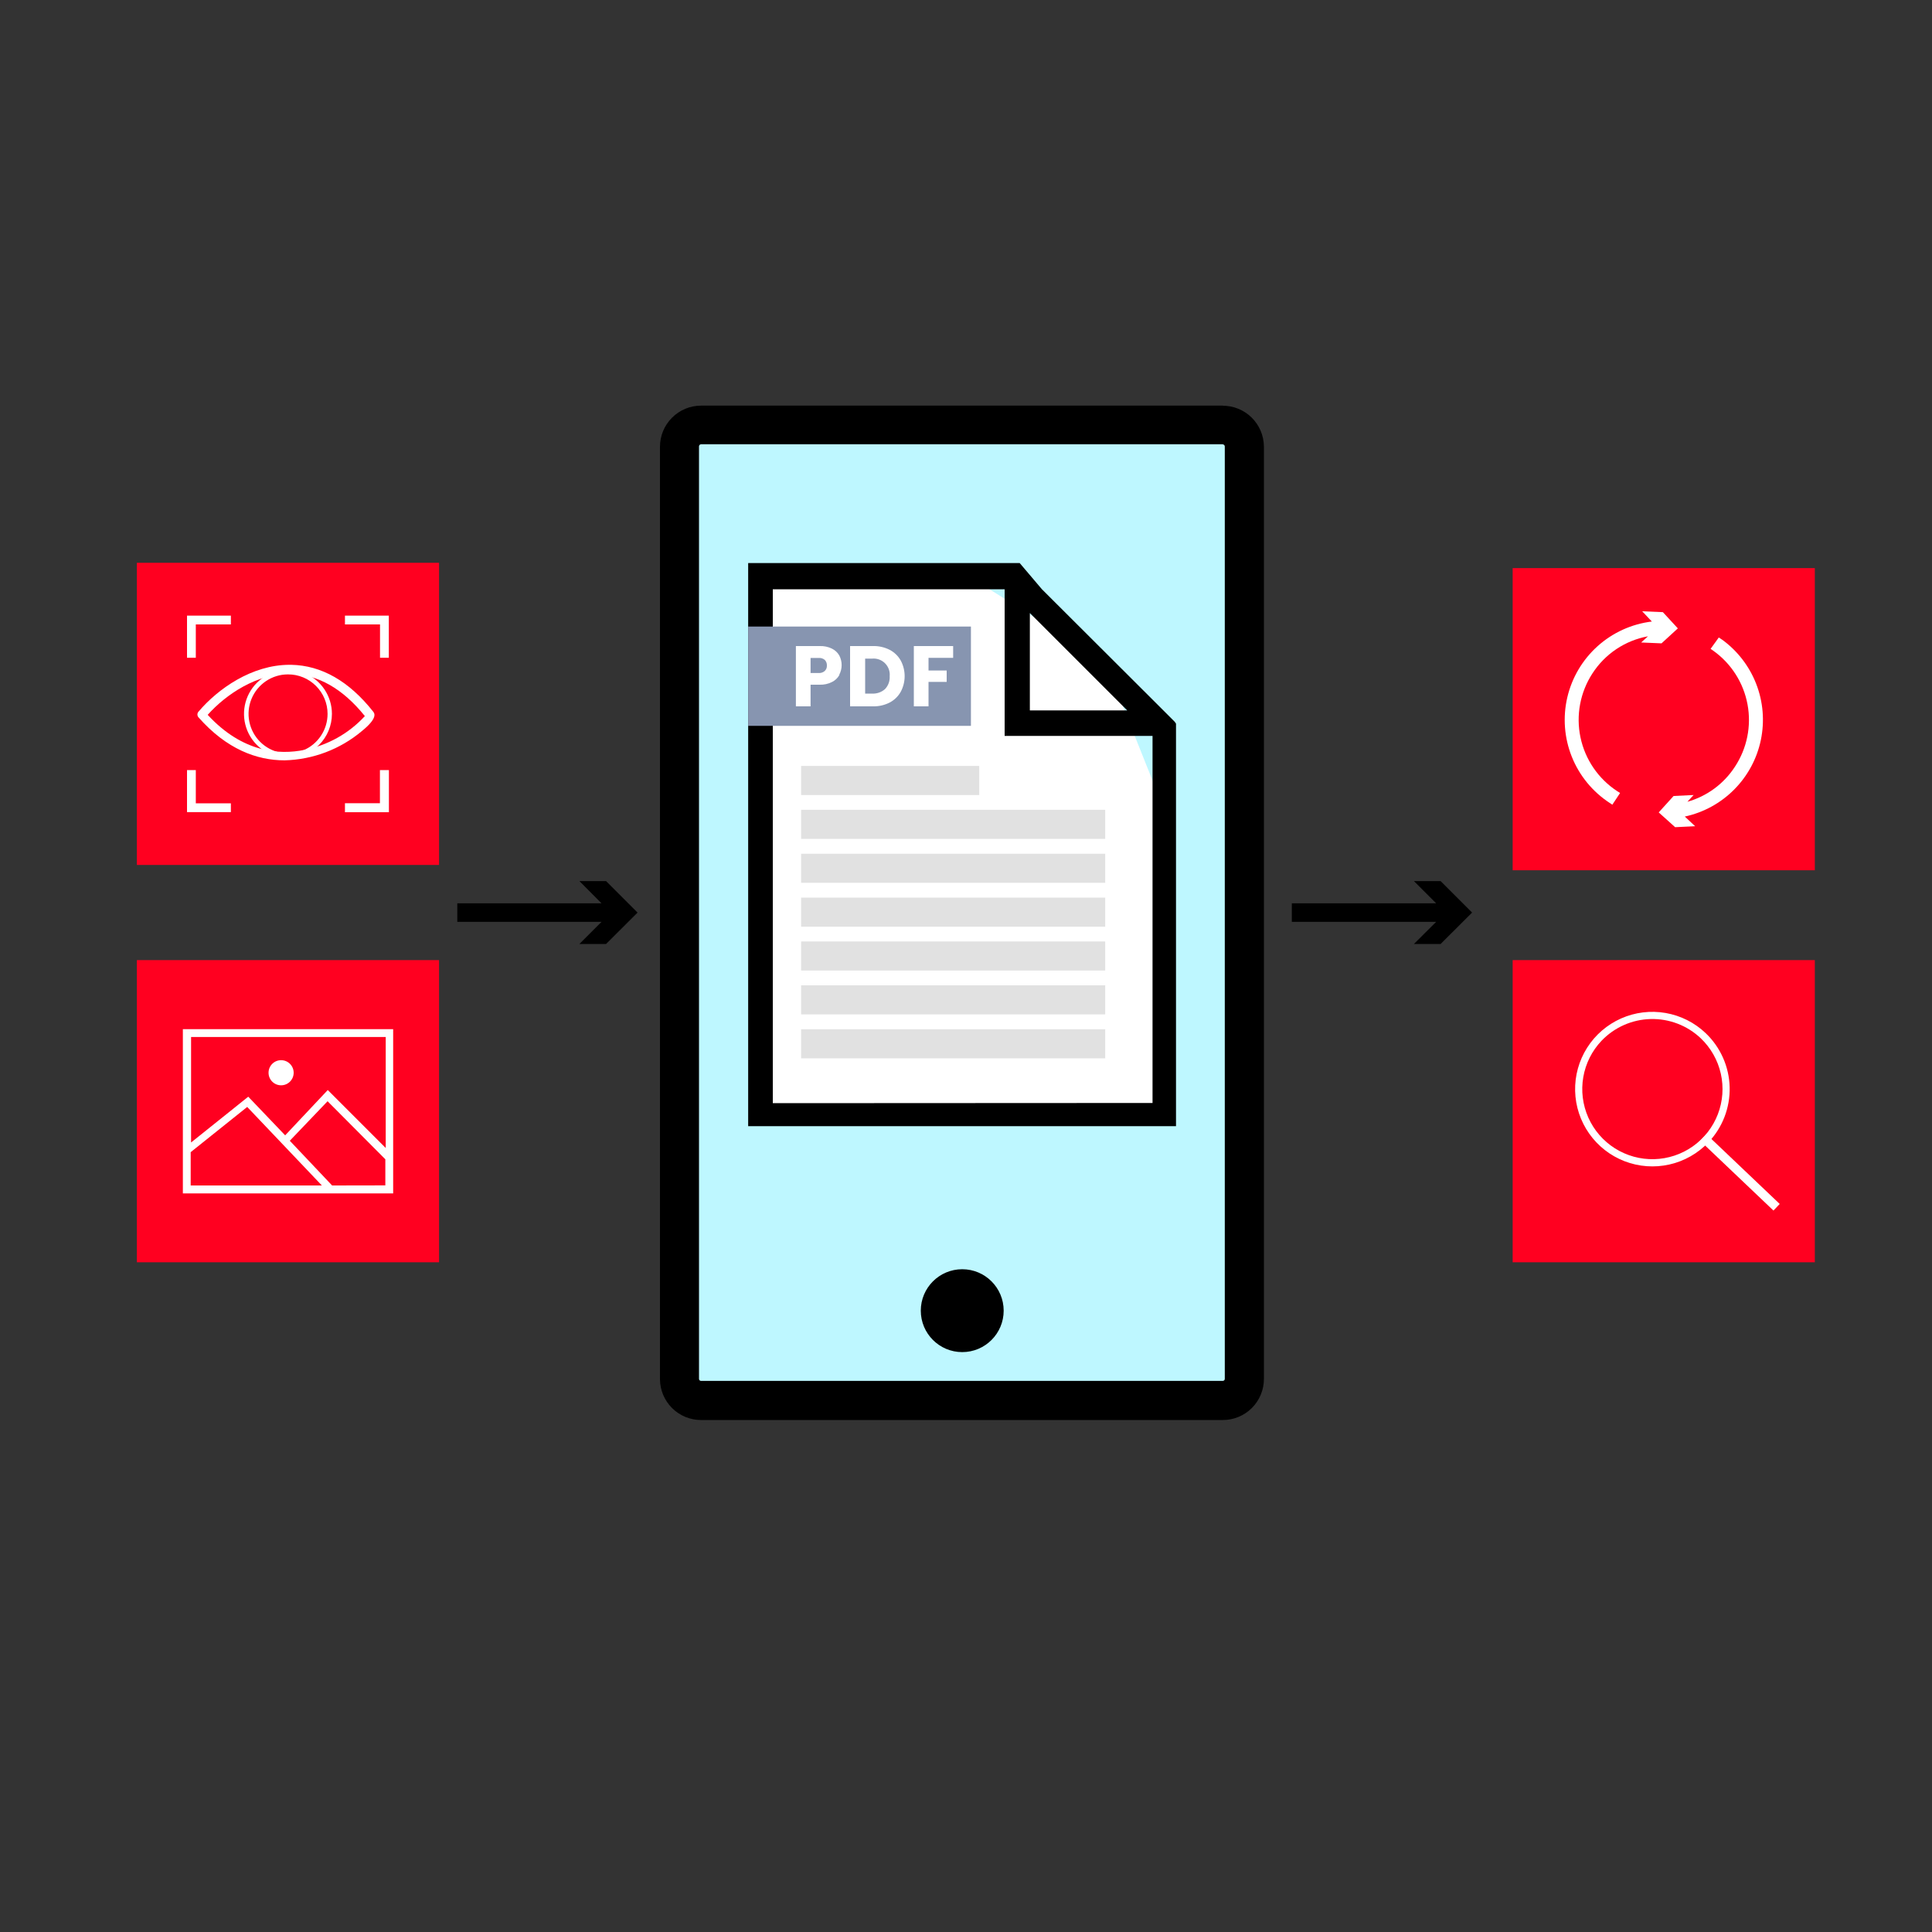 <svg width="200" height="200" viewBox="0 0 200 200" fill="none" xmlns="http://www.w3.org/2000/svg">
<rect x="0" y="0" width="200" height="200" fill="#333333" stroke="none"/>
<path d="M45.45 58.26H14.17V89.54H45.45V58.26Z" fill="#FF0020"/>
<path d="M20.27 68.09H19.36V63.73H23.9V64.64H20.27V68.09Z" fill="white"/>
<path d="M40.26 84.08H35.71V83.15H39.33V79.72H40.26V84.08Z" fill="white"/>
<path d="M40.25 68.09H39.34V64.64H35.71V63.73H40.25V68.09Z" fill="white"/>
<path d="M29.81 78.45C28.91 78.45 28.03 78.183 27.282 77.683C26.534 77.183 25.951 76.473 25.606 75.641C25.262 74.81 25.172 73.895 25.347 73.012C25.523 72.13 25.956 71.319 26.593 70.683C27.229 70.046 28.04 69.613 28.922 69.438C29.805 69.262 30.72 69.352 31.551 69.697C32.383 70.041 33.093 70.624 33.593 71.372C34.093 72.121 34.36 73 34.36 73.9C34.36 75.107 33.881 76.264 33.027 77.117C32.174 77.971 31.017 78.45 29.81 78.45ZM29.81 69.81C29.002 69.812 28.212 70.054 27.541 70.504C26.869 70.955 26.346 71.594 26.038 72.342C25.73 73.089 25.651 73.911 25.81 74.704C25.969 75.497 26.359 76.225 26.931 76.796C27.504 77.367 28.233 77.755 29.026 77.912C29.819 78.069 30.641 77.988 31.387 77.678C32.134 77.368 32.772 76.844 33.221 76.171C33.67 75.499 33.91 74.709 33.91 73.9C33.91 73.362 33.804 72.829 33.598 72.333C33.392 71.836 33.089 71.384 32.709 71.004C32.328 70.625 31.876 70.323 31.378 70.119C30.881 69.914 30.348 69.809 29.81 69.81Z" fill="white"/>
<path d="M23.9 84.07H19.36V79.72H20.27V83.16H23.9V84.07Z" fill="white"/>
<path d="M29.46 78.71C26.59 78.71 23.46 77.56 20.55 74.26C20.477 74.179 20.436 74.074 20.436 73.965C20.436 73.856 20.477 73.751 20.55 73.67C22.55 71.31 26.07 68.82 29.98 68.82H30.14C33.28 68.88 36.14 70.51 38.64 73.68C38.76 73.84 39.14 74.32 37.46 75.68C35.214 77.568 32.393 78.636 29.46 78.71ZM21.5 74C25.13 77.94 28.94 78.15 31.5 77.63C33.911 77.164 36.108 75.937 37.77 74.13C35.48 71.28 32.9 69.82 30.1 69.77C26.63 69.67 23.36 71.91 21.5 74Z" fill="white"/>
<path d="M187.87 58.81H156.59V90.09H187.87V58.81Z" fill="#FF0020"/>
<path d="M172 66.6L173.69 65.05L172.14 63.37L170 63.28L171 64.34C168.912 64.594 166.952 65.483 165.387 66.888C163.821 68.293 162.725 70.145 162.247 72.193C161.769 74.242 161.932 76.388 162.714 78.34C163.496 80.293 164.86 81.958 166.62 83.11L166.91 83.3L167.71 82.09L167.41 81.9C165.457 80.621 164.09 78.619 163.61 76.334C163.13 74.049 163.576 71.667 164.85 69.71C165.495 68.71 166.338 67.854 167.327 67.193C168.316 66.533 169.43 66.082 170.6 65.87L169.89 66.51L172 66.6Z" fill="white"/>
<path d="M178.22 66.19L177.93 65.99L177.08 67.17L177.37 67.37C179.221 68.694 180.488 70.683 180.903 72.921C181.319 75.158 180.852 77.47 179.6 79.37C178.455 81.137 176.706 82.427 174.68 83L175.32 82.3L173.25 82.4L171.71 84.1L173.41 85.63L175.48 85.53L174.41 84.53C176.35 84.112 178.126 83.139 179.524 81.73C180.922 80.322 181.881 78.538 182.284 76.595C182.687 74.652 182.518 72.633 181.797 70.785C181.075 68.936 179.833 67.336 178.22 66.18V66.19Z" fill="white"/>
<path d="M187.87 99.39H156.59V130.67H187.87V99.39Z" fill="#FF0020"/>
<path d="M176.643 117.411L175.995 118.092L183.588 125.316L184.236 124.634L176.643 117.411Z" fill="white"/>
<path d="M176.85 118.26C175.759 119.406 174.353 120.203 172.809 120.55C171.266 120.897 169.654 120.779 168.177 120.21C166.701 119.641 165.426 118.646 164.515 117.353C163.604 116.06 163.096 114.525 163.057 112.943C163.018 111.361 163.449 109.803 164.295 108.467C165.141 107.13 166.365 106.074 167.811 105.432C169.258 104.791 170.862 104.592 172.421 104.863C173.98 105.133 175.424 105.859 176.57 106.95C178.107 108.413 179 110.426 179.052 112.547C179.105 114.668 178.313 116.723 176.85 118.26ZM165.79 107.74C164.801 108.781 164.144 110.092 163.9 111.507C163.656 112.921 163.838 114.376 164.421 115.688C165.004 117 165.963 118.109 167.176 118.876C168.39 119.643 169.803 120.033 171.239 119.997C172.674 119.96 174.066 119.499 175.239 118.672C176.412 117.845 177.314 116.688 177.83 115.349C178.346 114.009 178.453 112.547 178.138 111.146C177.823 109.746 177.1 108.47 176.06 107.48C174.662 106.157 172.796 105.441 170.871 105.49C168.947 105.538 167.119 106.348 165.79 107.74Z" fill="white"/>
<path d="M45.45 99.39H14.17V130.67H45.45V99.39Z" fill="#FF0020"/>
<path d="M18.93 106.54V123.54H40.7V106.54H18.93ZM39.93 107.35V118.84L33.93 112.84L29.52 117.53L25.7 113.53L19.78 118.27V107.35H39.93ZM19.74 119.27L25.59 114.59L33.32 122.72H19.74V119.27ZM34.38 122.72L30 118.09L33.91 114L39.98 120.1L39.89 119.1V122.71L34.38 122.72Z" fill="white"/>
<path d="M29.1 112.35C29.818 112.35 30.4 111.768 30.4 111.05C30.4 110.332 29.818 109.75 29.1 109.75C28.382 109.75 27.8 110.332 27.8 111.05C27.8 111.768 28.382 112.35 29.1 112.35Z" fill="white"/>
<path d="M62.74 91.21H59.98L62.27 93.51H47.34V95.43H62.27L59.98 97.72H62.74L66 94.47L62.74 91.21Z" fill="black"/>
<path d="M149.13 91.21H146.37L148.67 93.51H133.73V95.43H148.67L146.37 97.72H149.13L152.39 94.47L149.13 91.21Z" fill="black"/>
<path d="M128.23 44.28H70.99V144.69H128.23V44.28Z" fill="#BEF7FF"/>
<path d="M126.58 46C126.637 46.003 126.69 46.027 126.729 46.068C126.768 46.109 126.79 46.164 126.79 46.22V142.74C126.79 142.796 126.768 142.849 126.729 142.889C126.689 142.928 126.636 142.95 126.58 142.95H72.58C72.552 142.952 72.523 142.947 72.497 142.937C72.47 142.927 72.446 142.912 72.425 142.892C72.404 142.873 72.388 142.849 72.377 142.823C72.366 142.797 72.36 142.769 72.36 142.74V46.21C72.36 46.152 72.383 46.096 72.424 46.055C72.466 46.013 72.522 45.99 72.58 45.99H126.58M126.58 41.99H72.58C71.45 41.99 70.367 42.439 69.568 43.238C68.769 44.037 68.32 45.12 68.32 46.25V142.77C68.323 143.328 68.435 143.88 68.651 144.395C68.867 144.91 69.183 145.377 69.579 145.77C69.975 146.162 70.445 146.473 70.962 146.684C71.479 146.896 72.032 147.003 72.59 147H126.59C127.717 147 128.798 146.552 129.595 145.755C130.392 144.958 130.84 143.877 130.84 142.75V46.21C130.827 45.089 130.372 44.018 129.575 43.23C128.777 42.442 127.701 42 126.58 42V41.99Z" fill="black"/>
<path d="M99.61 139.97C101.979 139.97 103.9 138.049 103.9 135.68C103.9 133.311 101.979 131.39 99.61 131.39C97.241 131.39 95.32 133.311 95.32 135.68C95.32 138.049 97.241 139.97 99.61 139.97Z" fill="black"/>
<path d="M120.52 115.48H78.5V60.33H101.36L114.4 68.5L120.52 83.83V115.48Z" fill="white"/>
<path d="M121.6 74.71L120.43 73.54L107.86 61L105.56 58.29H77.45V116.58H121.74V76.21V74.91L121.6 74.71ZM116.69 73.54H106.61V63.46L116.69 73.54ZM80 114.2V61H104V76.18H119.31V114.18L80 114.2Z" fill="black"/>
<path d="M101.37 79.29H82.93V82.3H101.37V79.29Z" fill="#E1E1E1"/>
<path d="M114.41 83.83H82.93V86.84H114.41V83.83Z" fill="#E1E1E1"/>
<path d="M114.41 88.38H82.93V91.39H114.41V88.38Z" fill="#E1E1E1"/>
<path d="M114.41 92.92H82.93V95.93H114.41V92.92Z" fill="#E1E1E1"/>
<path d="M114.41 97.46H82.93V100.47H114.41V97.46Z" fill="#E1E1E1"/>
<path d="M114.41 102H82.93V105.01H114.41V102Z" fill="#E1E1E1"/>
<path d="M114.41 106.55H82.93V109.56H114.41V106.55Z" fill="#E1E1E1"/>
<path d="M100.51 64.86H77.45V75.14H100.51V64.86Z" fill="#8795B0"/>
<path d="M86.89 69.88C86.715 70.191 86.45 70.442 86.13 70.6C85.734 70.8 85.293 70.896 84.85 70.88H83.91V73.12H82.39V66.88H84.85C85.285 66.863 85.717 66.952 86.11 67.14C86.432 67.294 86.701 67.541 86.88 67.85C87.042 68.159 87.127 68.502 87.127 68.85C87.127 69.198 87.042 69.542 86.88 69.85L86.89 69.88ZM85.38 69.46C85.455 69.386 85.513 69.297 85.552 69.199C85.589 69.1 85.606 68.995 85.6 68.89C85.605 68.784 85.588 68.677 85.55 68.577C85.512 68.478 85.454 68.386 85.38 68.31C85.198 68.16 84.965 68.088 84.73 68.11H83.91V69.67H84.73C84.847 69.68 84.964 69.666 85.076 69.63C85.187 69.594 85.291 69.536 85.38 69.46Z" fill="white"/>
<path d="M92.1 67.27C92.578 67.52 92.973 67.901 93.24 68.37C93.509 68.869 93.649 69.428 93.649 69.995C93.649 70.562 93.509 71.12 93.24 71.62C92.973 72.094 92.573 72.479 92.09 72.73C91.561 72.999 90.973 73.133 90.38 73.12H88V66.88H90.34C90.95 66.86 91.555 66.994 92.1 67.27ZM91.62 71.33C91.787 71.153 91.915 70.943 91.998 70.715C92.08 70.486 92.115 70.243 92.1 70C92.123 69.755 92.092 69.508 92.009 69.277C91.925 69.046 91.792 68.835 91.618 68.662C91.445 68.488 91.234 68.354 91.003 68.271C90.772 68.188 90.525 68.157 90.28 68.18H89.56V71.8H90.28C90.523 71.814 90.767 71.779 90.997 71.698C91.227 71.618 91.439 71.493 91.62 71.33Z" fill="white"/>
<path d="M98.67 66.88V68.1H96.12V69.41H98V70.59H96.12V73.12H94.6V66.88H98.67Z" fill="white"/>
</svg>
